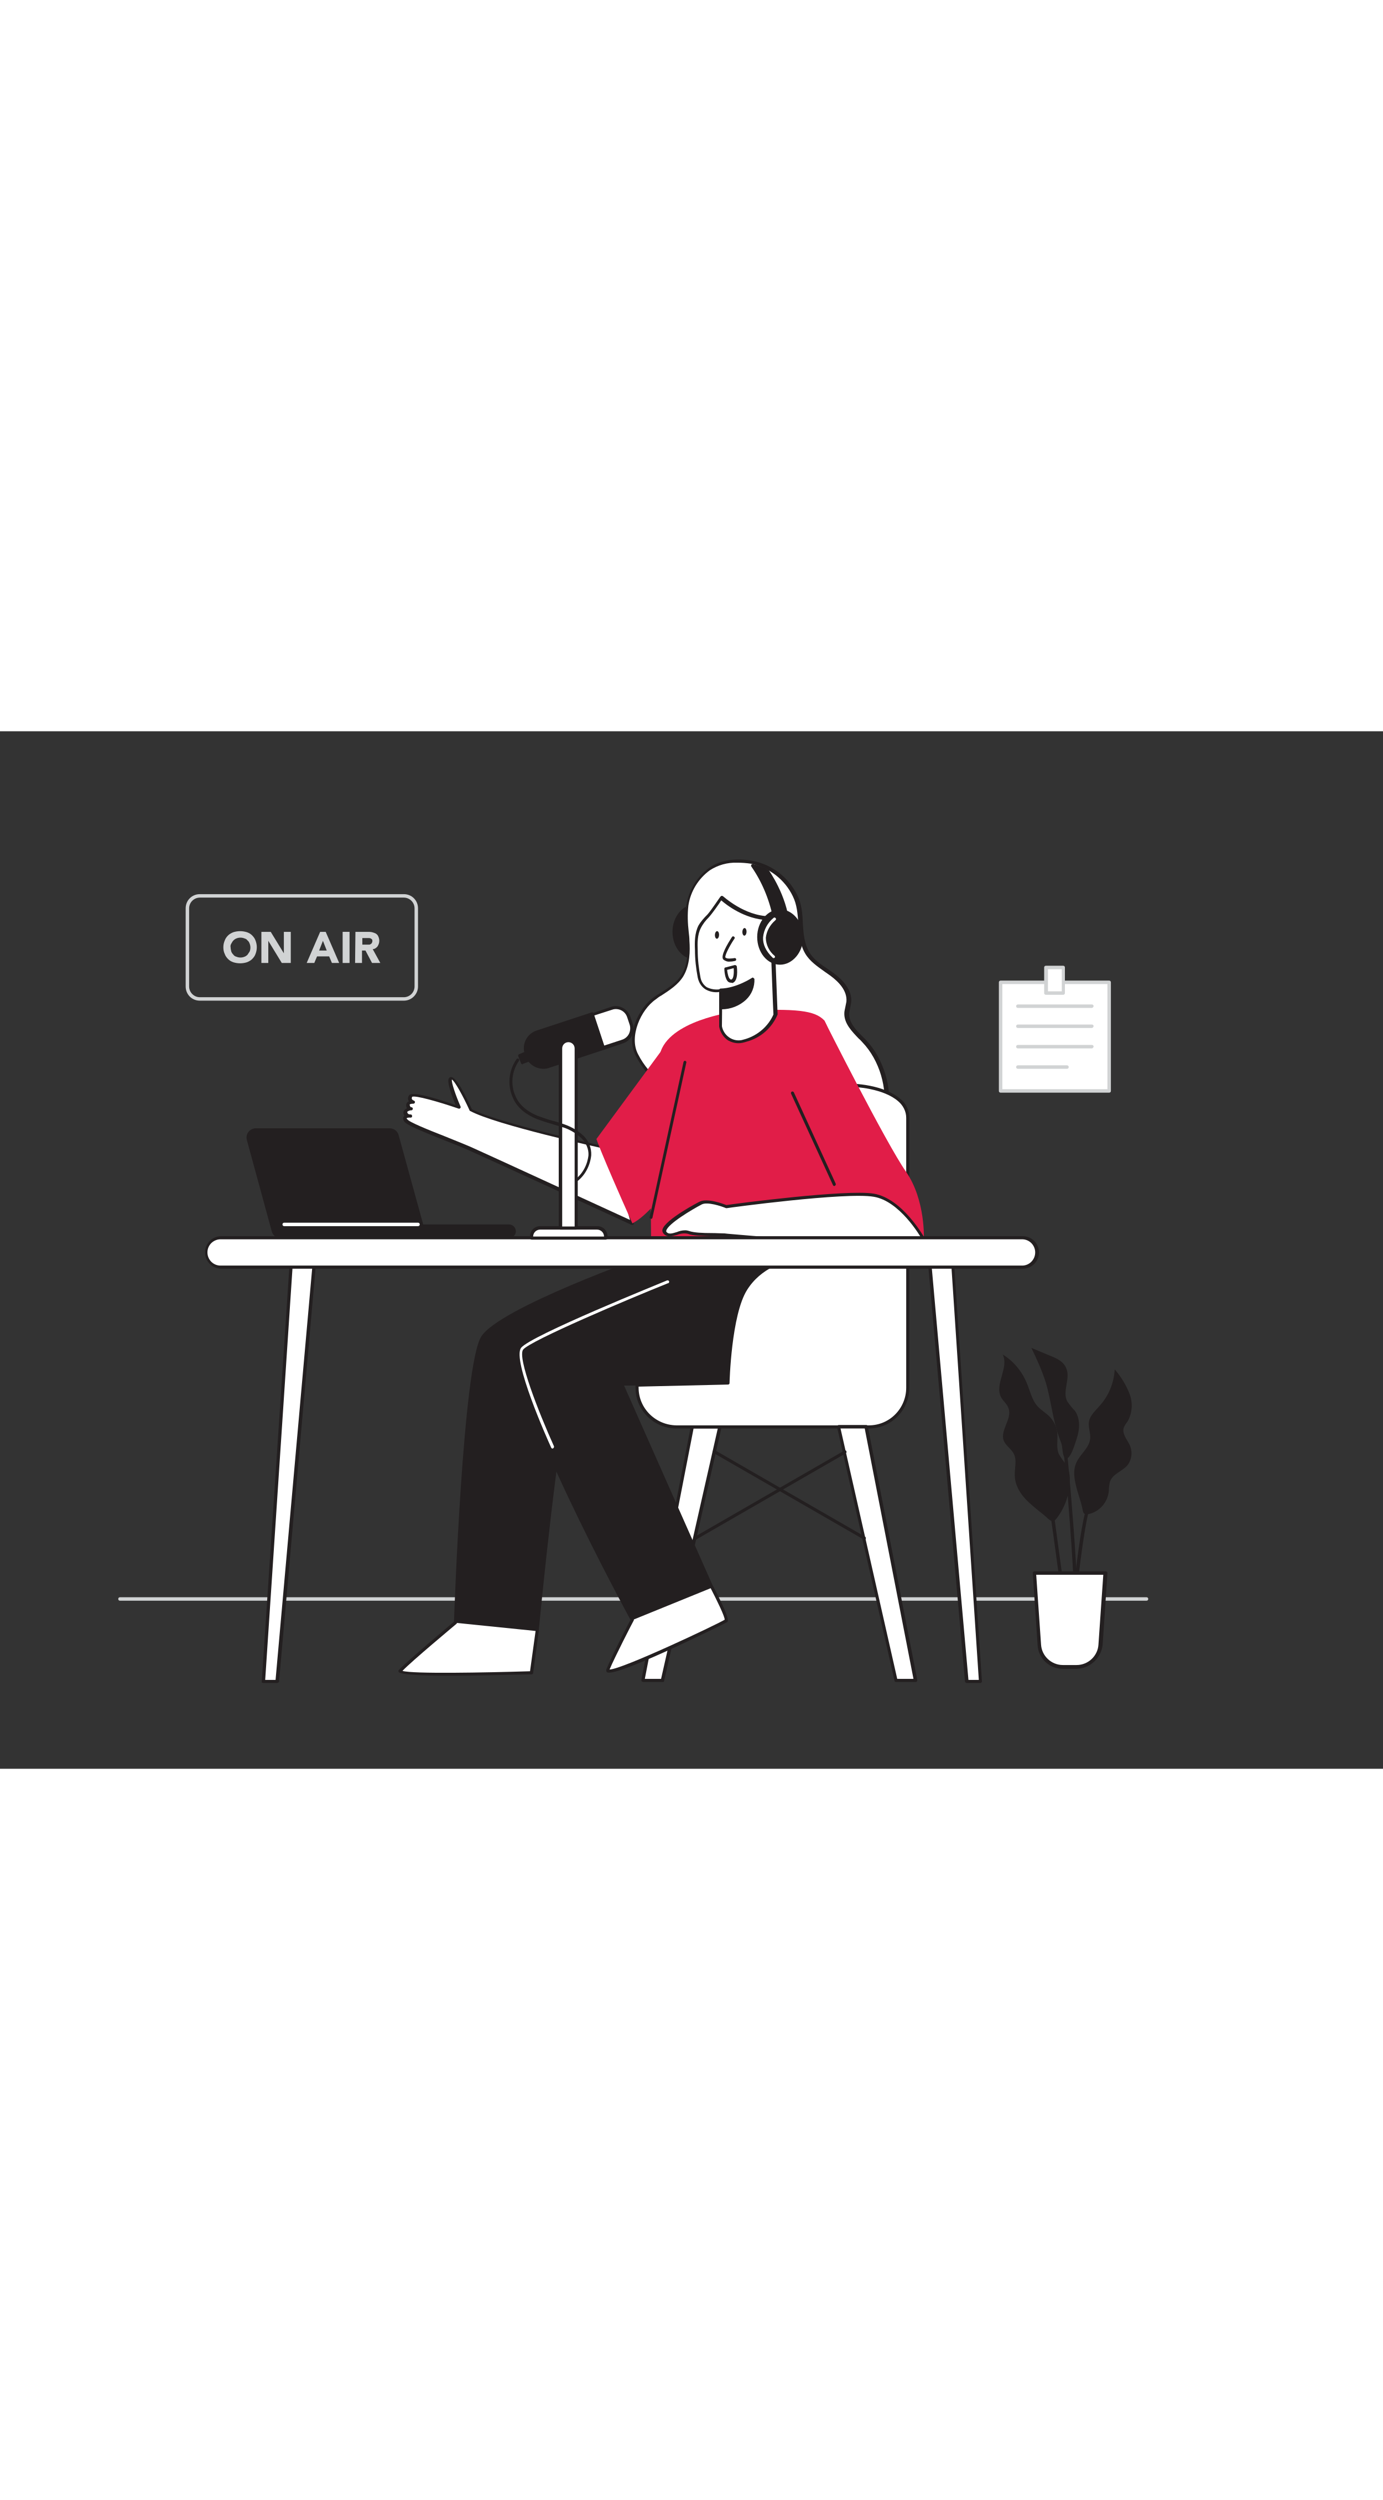 <svg version="1.1" id="Layer_1" xmlns="http://www.w3.org/2000/svg" xmlns:xlink="http://www.w3.org/1999/xlink" x="0px" y="0px" viewBox="0 0 400 300" style="width: 166px;" xml:space="preserve" data-imageid="podcaster-46" imageName="Podcaster" class="illustrations_image">
<rect x="0" y="0" width="400" height="300" fill="#333333" stroke="none"/>
<style type="text/css">
	.st0_podcaster-46{fill:#D1D3D4;}
	.st1_podcaster-46{fill:#FFFFFF;}
	.st2_podcaster-46{fill:#231F20;}
	.st3_podcaster-46{fill:#68E1FD;}
</style>
<path id="floor_podcaster-46" class="st0_podcaster-46" d="M331.6,251.4H34.7c-0.3,0-0.5-0.2-0.5-0.5s0.2-0.5,0.5-0.5h296.9c0.3,0,0.5,0.2,0.5,0.5&#10;&#9;S331.9,251.4,331.6,251.4z"/>
<g id="Character_and_chair_podcaster-46">
	<polygon class="st1_podcaster-46" points="185.9,274.5 191.6,274.5 208.2,201.2 200.2,201.2 &#9;"/>
	<path class="st2_podcaster-46" d="M191.6,274.9H186c-0.1,0-0.3-0.1-0.4-0.2c-0.1-0.1-0.1-0.2-0.1-0.4l14.3-73.3c0-0.2,0.2-0.4,0.4-0.4h8&#10;&#9;&#9;c0.1,0,0.3,0.1,0.4,0.2c0.1,0.1,0.1,0.3,0.1,0.4l-16.6,73.3C192.1,274.8,191.9,275,191.6,274.9z M186.5,274h4.7l16.4-72.4h-7&#10;&#9;&#9;L186.5,274z"/>
	<path class="st2_podcaster-46" d="M188.4,151.7c0,0-43.7,15.4-48.9,23.6s-7.8,82.3-7.8,82.3l23.6,2.5c0,0,6.4-67.5,9.7-70.5s59.9-34.3,59.9-34.3&#10;&#9;&#9;L188.4,151.7z"/>
	<path class="st2_podcaster-46" d="M155.4,260.6L155.4,260.6l-23.7-2.5c-0.2,0-0.4-0.2-0.4-0.5c0.1-3,2.6-74.3,7.9-82.6s47.3-23.2,49.1-23.8&#10;&#9;&#9;c0.1,0,0.1,0,0.2,0l36.5,3.6c0.2,0,0.3,0.2,0.4,0.4c0,0.2,0,0.4-0.2,0.5c-0.6,0.3-56.6,31.3-59.8,34.3c-2.3,2.1-7,43.2-9.6,70.2&#10;&#9;&#9;c0,0.1-0.1,0.2-0.1,0.3C155.5,260.6,155.5,260.6,155.4,260.6z M132.2,257.3l22.8,2.4c0.8-8.7,6.5-67.4,9.8-70.4&#10;&#9;&#9;c3.1-2.8,50.2-29,58.8-33.7l-35-3.4c-2.2,0.8-43.6,15.6-48.6,23.4S132.4,251.3,132.2,257.3z"/>
	<path class="st2_podcaster-46" d="M236.2,188.2c-1.1,0-56.3,0.6-56.3,0.6l26.1,58.8l-23.1,9.4c0,0-36-66.2-31.9-76.1s61.3-27.8,61.3-27.8&#10;&#9;&#9;l28.3,7.1C240.6,160.3,241.5,188.2,236.2,188.2z"/>
	<path class="st2_podcaster-46" d="M182.9,257.4c-0.2,0-0.3-0.1-0.4-0.2c-1.5-2.7-36-66.5-31.9-76.5s59.2-27.3,61.6-28c0.1,0,0.2,0,0.2,0&#10;&#9;&#9;l28.3,7.1c0.2,0.1,0.3,0.2,0.3,0.4c0,1,0.6,23.7-3.3,27.8c-0.4,0.4-0.9,0.7-1.5,0.7l-55.7,0.5l25.8,58.2c0,0.1,0,0.2,0,0.3&#10;&#9;&#9;c0,0.1-0.1,0.2-0.2,0.2l-23.1,9.3C183,257.4,183,257.4,182.9,257.4z M212.3,153.5c-2.9,0.9-57,18.1-60.9,27.5&#10;&#9;&#9;c-3.9,9.2,28.9,70.2,31.7,75.4l22.3-9L179.5,189c-0.1-0.2,0-0.5,0.2-0.6c0.1,0,0.1,0,0.2,0c0.6,0,55.2-0.6,56.3-0.6&#10;&#9;&#9;c0.3,0,0.7-0.2,0.9-0.4c3.5-3.6,3.1-23.9,3.1-26.8L212.3,153.5z"/>
	<path class="st1_podcaster-46" d="M177,120.8c0,0-33.2-7.1-40.9-11.4c0,0-4.2-9.3-5.7-9.2s2.2,8.4,2.2,8.4s-13.2-4.6-13.9-3.3s0.7,1.7,0.7,1.7&#10;&#9;&#9;s-1.7-0.1-1.5,1s0.9,0.9,0.9,0.9s-1.8,0.2-1.7,1.2s1.4,1,1.4,1s-2.2-0.2-1.3,1.2s12.2,5.4,18.8,8.3s46.7,21.4,46.7,21.4L177,120.8z&#10;&#9;&#9;"/>
	<path class="st2_podcaster-46" d="M182.8,142.7c-0.1,0-0.1,0-0.2,0c-0.4-0.2-40.2-18.5-46.7-21.4c-2.2-1-5-2.1-7.8-3.2&#10;&#9;&#9;c-6.5-2.6-10.6-4.3-11.2-5.3c-0.3-0.4-0.4-0.9-0.2-1.3c0.1-0.1,0.2-0.3,0.3-0.3c-0.2-0.2-0.3-0.5-0.3-0.7c-0.1-0.3,0-0.6,0.2-0.9&#10;&#9;&#9;c0.2-0.2,0.5-0.4,0.8-0.6c-0.1-0.2-0.2-0.4-0.2-0.6c-0.1-0.3,0-0.7,0.2-1c0.2-0.2,0.3-0.3,0.6-0.4c-0.1-0.1-0.1-0.2-0.2-0.3&#10;&#9;&#9;c-0.2-0.5-0.1-1,0.2-1.4c0.7-1.3,7.5,0.7,13.5,2.8c-1-2.3-2.6-6.6-2-7.7c0.1-0.2,0.3-0.4,0.6-0.4c1.6-0.2,4.4,5.7,6.1,9.3&#10;&#9;&#9;c7.8,4.1,40.3,11.2,40.6,11.2c0.2,0,0.3,0.2,0.3,0.3l5.9,21.4c0,0.2,0,0.4-0.1,0.5C183.1,142.7,182.9,142.7,182.8,142.7z&#10;&#9;&#9; M117.6,111.9c0,0.1,0.1,0.2,0.2,0.3c0.5,0.8,6.2,3.1,10.8,4.9c2.7,1.1,5.5,2.2,7.8,3.2c6,2.7,39.9,18.3,45.8,21l-5.5-20.2&#10;&#9;&#9;c-3.4-0.7-33.3-7.3-40.7-11.3c-0.1,0-0.2-0.1-0.2-0.2c-1.8-4-4.3-8.5-5.1-8.9c-0.2,0.8,1.1,4.6,2.5,7.8c0.1,0.2,0,0.4-0.1,0.5&#10;&#9;&#9;c-0.1,0.1-0.3,0.2-0.5,0.1c-5.8-2-12.6-3.9-13.4-3.4c-0.1,0.2-0.1,0.4-0.1,0.6c0.1,0.2,0.3,0.4,0.6,0.5c0.2,0.1,0.4,0.3,0.3,0.5&#10;&#9;&#9;c0,0.2-0.2,0.4-0.5,0.4c-0.3,0-0.7,0-1,0.2c0,0,0,0.1,0,0.2c0.1,0.4,0.3,0.6,0.3,0.6h0.1c0.3,0,0.5,0.2,0.5,0.4&#10;&#9;&#9;c0,0.2-0.1,0.4-0.3,0.5h-0.2c-0.4,0-0.8,0.2-1.1,0.4c0,0.1,0,0.1,0,0.2c0.1,0.4,0.4,0.6,0.8,0.6h0.2c0.2,0,0.4,0.2,0.4,0.5&#10;&#9;&#9;c0,0.3-0.3,0.5-0.6,0.4C118.2,111.7,117.9,111.7,117.6,111.9L117.6,111.9z"/>
	<ellipse class="st2_podcaster-46" cx="201.1" cy="58" rx="6.2" ry="7.6"/>
	<path class="st2_podcaster-46" d="M201.1,66c-3.7,0-6.6-3.6-6.6-8s3-8,6.6-8s6.7,3.6,6.7,8S204.8,66,201.1,66z M201.1,50.8&#10;&#9;&#9;c-3.2,0-5.8,3.2-5.8,7.2s2.6,7.2,5.8,7.2s5.8-3.2,5.8-7.2S204.3,50.8,201.1,50.8L201.1,50.8z"/>
	<path class="st1_podcaster-46" d="M249.8,89.6c-2.2-2.4-5.2-4.8-5-8c0.1-1.1,0.5-2.2,0.6-3.3c0.3-3.2-2.2-6-4.8-7.9s-5.6-3.5-7.2-6.3&#10;&#9;&#9;c-2.9-5-1-11.3-3.6-16.6c-2.4-5-7-8.5-12.5-9.6c-4.1-0.8-8.9-0.6-12.3,1.9c-3.4,2.5-5.7,6.3-6.4,10.5c-0.5,3.4,0.1,6.8,0.4,10.3&#10;&#9;&#9;c0.3,3.4,0.1,7.1-1.7,10s-5,4.5-7.8,6.4c-4.7,3.2-8,11.2-5.4,16.4c3.4,6.8,10,11.3,16.2,15.2c9.9,6.1,20.9,11.5,32.5,13.4&#10;&#9;&#9;c4.9,0.8,10.2,0.9,14.8-1.1C260.1,115.5,257.7,97.9,249.8,89.6z"/>
	<path class="st2_podcaster-46" d="M239,123c-2.1,0-4.2-0.2-6.2-0.5c-9.9-1.6-20.3-5.9-32.6-13.4c-6.1-3.7-12.9-8.3-16.4-15.4&#10;&#9;&#9;c-2.8-5.6,0.7-13.7,5.6-17c0.5-0.4,1.1-0.7,1.7-1.1c2.2-1.4,4.6-2.9,6-5.2c1.9-3,1.9-7,1.7-9.7c-0.1-0.8-0.1-1.7-0.2-2.5&#10;&#9;&#9;c-0.4-2.6-0.4-5.3-0.1-7.9c0.7-4.3,3-8.2,6.6-10.8c3-2.2,7.7-3,12.7-2c5.6,1.1,10.3,4.8,12.8,9.9c1.3,2.6,1.5,5.4,1.6,8.2&#10;&#9;&#9;c0.2,3,0.4,5.8,1.9,8.3c1.2,2.1,3.3,3.5,5.4,4.9c0.6,0.4,1.1,0.8,1.7,1.2c2.4,1.8,5.3,4.7,5,8.3c-0.1,0.5-0.2,1.1-0.3,1.6&#10;&#9;&#9;c-0.1,0.6-0.2,1.1-0.3,1.7c-0.1,2.6,1.9,4.7,3.9,6.7c0.3,0.3,0.7,0.7,1,1l0,0c5.1,5.4,7.7,14.1,6.3,21.1c-0.8,4.9-4.1,9-8.6,10.9&#10;&#9;&#9;C245.1,122.5,242,123.1,239,123z M213.2,38c-2.8-0.1-5.6,0.7-7.9,2.2c-3.3,2.4-5.6,6.1-6.2,10.2c-0.3,2.6-0.2,5.1,0.1,7.7&#10;&#9;&#9;c0.1,0.8,0.2,1.7,0.2,2.5c0.2,2.8,0.2,7-1.8,10.3c-1.5,2.4-4,4-6.3,5.5c-0.6,0.3-1.1,0.7-1.6,1.1c-4.4,3-7.8,10.8-5.2,15.8&#10;&#9;&#9;c3.4,6.8,10.1,11.3,16.1,15c12.2,7.5,22.5,11.7,32.3,13.3c6,1,10.7,0.6,14.5-1.1c4.3-1.8,7.3-5.7,8.1-10.3&#10;&#9;&#9;c1.3-6.8-1.1-15.1-6.1-20.3c-0.3-0.3-0.6-0.7-1-1c-2-2.1-4.3-4.4-4.2-7.4c0-0.6,0.2-1.2,0.3-1.8c0.1-0.5,0.2-1,0.3-1.5&#10;&#9;&#9;c0.3-3.2-2.3-5.8-4.6-7.5c-0.6-0.4-1.1-0.8-1.7-1.2c-2.1-1.5-4.3-3-5.6-5.2c-1.6-2.7-1.8-5.8-2-8.8c-0.2-2.7-0.4-5.4-1.6-7.8&#10;&#9;&#9;c-2.3-4.8-6.8-8.3-12.1-9.4C215.9,38.1,214.6,38,213.2,38z"/>
	<path class="st3_podcaster-46 targetColor" d="M192.3,91l-19.8,26.9c0,0,1.1,3.6,10.4,24.4c8.2-4.1,21.1-26.3,21.1-26.3L192.3,91z" style="fill: rgb(225, 29, 72);"/>
	<path class="st3_podcaster-46 targetColor" d="M213.7,80.9c0,0-17.9,2-22.2,10.7s-3.1,60.1-3.1,60.1l57.7,1.3c0,0-0.3-56-7.7-69.4&#10;&#9;&#9;C235.7,80.8,230.7,80,213.7,80.9z" style="fill: rgb(225, 29, 72);"/>
	<path class="st1_podcaster-46" d="M208.4,74.8l-0.1,10.5c0,0,1.1,5.8,7.4,4.1c3.8-1.1,6.9-3.9,8.5-7.5l-0.7-18.1c-0.8-3.2-1.2-6.5-1.1-9.7&#10;&#9;&#9;c-7.7-0.1-13.8-6-13.8-6s-2.7,4-3.8,5.3c-0.9,0.9-1.7,2-2.4,3.2c-1.1,2-1,4.5-1,6.8c0,2.6,0.3,5.3,0.8,7.9&#10;&#9;&#9;C203.3,76,208.4,74.8,208.4,74.8z"/>
	<path class="st2_podcaster-46" d="M213.6,90.2c-1.1,0-2.1-0.3-3-0.8c-1.4-0.9-2.3-2.4-2.6-4v-10c-1.4,0.2-2.8-0.1-4-0.8c-1.2-0.8-1.9-2-2.2-3.4&#10;&#9;&#9;c-0.5-2.6-0.8-5.3-0.8-8c-0.1-2.2-0.1-4.8,1-7c0.7-1.2,1.6-2.2,2.6-3.2c1.1-1.2,3.7-5.2,3.8-5.2c0.1-0.1,0.2-0.2,0.3-0.2&#10;&#9;&#9;c0.1,0,0.3,0,0.4,0.1c0.1,0,6.1,5.7,13.5,5.8c0.1,0,0.2,0.1,0.3,0.1c0.1,0.1,0.2,0.2,0.2,0.3c-0.1,3,0.1,5.9,0.9,8.8&#10;&#9;&#9;c0.1,0.3,0.1,0.6,0.2,0.9l0,0c0,0,0,0.3,0.7,18.1c0,0.1,0,0.1,0,0.2c-1.6,3.8-4.8,6.7-8.8,7.8C215.2,90,214.4,90.2,213.6,90.2z&#10;&#9;&#9; M208.8,85.3c0.5,2.7,3.1,4.5,5.7,4c0.4-0.1,0.7-0.2,1.1-0.3c3.6-1.1,6.6-3.7,8.1-7.1c-0.1-1.4-0.7-17.9-0.7-18&#10;&#9;&#9;c0-0.2-0.1-0.5-0.2-0.7c-0.7-2.8-1-5.7-0.9-8.6c-6.6-0.3-11.8-4.4-13.3-5.7c-0.7,1.1-2.6,3.8-3.6,4.9c-0.9,0.9-1.7,1.9-2.3,3.1&#10;&#9;&#9;c-1,1.9-1,4.4-0.9,6.5c0,2.6,0.3,5.2,0.8,7.8c0.2,1.1,0.8,2.1,1.8,2.8c1.2,0.6,2.6,0.8,3.9,0.6c0.1,0,0.3,0,0.4,0.1&#10;&#9;&#9;c0.1,0.1,0.2,0.2,0.2,0.4L208.8,85.3L208.8,85.3z"/>
	<path class="st2_podcaster-46" d="M208.5,80c0,0,4.2,0.2,7-2.6c1.6-1.5,2.4-3.5,2.3-5.7c0,0-4.6,3.1-9.4,3.2L208.5,80z"/>
	<path class="st2_podcaster-46" d="M208.7,80.4h-0.2c-0.2,0-0.4-0.2-0.4-0.4l-0.1-5.2c0-0.2,0.2-0.4,0.4-0.4c4.6-0.1,9.1-3.1,9.1-3.1&#10;&#9;&#9;c0.1-0.1,0.3-0.1,0.4,0c0.1,0.1,0.2,0.2,0.3,0.3c0.1,2.3-0.8,4.5-2.4,6C213.9,79.4,211.3,80.4,208.7,80.4z M208.9,75.2l0.1,4.3&#10;&#9;&#9;c2.3,0,4.5-0.9,6.2-2.5c1.3-1.2,2-2.8,2.2-4.6C214.8,74,211.9,74.9,208.9,75.2z"/>
	<path class="st1_podcaster-46" d="M212.1,59.8c0,0-3.4,5-2.6,5.9s3,0.3,3,0.3"/>
	<path class="st2_podcaster-46" d="M211.1,66.6c-0.7,0.1-1.4-0.2-1.9-0.6c-0.9-1,1.2-4.5,2.5-6.5c0.1-0.2,0.4-0.3,0.6-0.1&#10;&#9;&#9;c0.2,0.1,0.3,0.4,0.1,0.6c-1.6,2.4-2.8,4.9-2.6,5.4c0.4,0.5,1.8,0.3,2.6,0.2c0.2-0.1,0.5,0.1,0.5,0.3c0.1,0.2-0.1,0.5-0.3,0.5l0,0&#10;&#9;&#9;C212.2,66.5,211.7,66.6,211.1,66.6z"/>
	
		<ellipse transform="matrix(3.925982e-02 -0.999 0.999 3.925982e-02 140.389 263.777)" class="st2_podcaster-46" cx="207.4" cy="58.9" rx="1.1" ry="0.6"/>
	
		<ellipse transform="matrix(3.925982e-02 -0.999 0.999 3.925982e-02 149.021 270.81)" class="st2_podcaster-46" cx="215.3" cy="57.9" rx="1.1" ry="0.6"/>
	<ellipse class="st2_podcaster-46" cx="225.6" cy="59.5" rx="6.2" ry="7.6"/>
	<path class="st2_podcaster-46" d="M225.6,67.5c-3.7,0-6.6-3.6-6.6-8s3-8,6.6-8s6.7,3.6,6.7,8S229.2,67.5,225.6,67.5z M225.6,52.3&#10;&#9;&#9;c-3.2,0-5.8,3.2-5.8,7.2s2.6,7.1,5.8,7.1s5.8-3.2,5.8-7.1S228.8,52.3,225.6,52.3z"/>
	<path class="st2_podcaster-46" d="M223.8,53.5c-1.1-5.3-3.3-10.3-6.3-14.7c1.5,0.3,3,0.8,4.3,1.5c0,0,5.1,7.1,6,15.3L223.8,53.5z"/>
	<path class="st2_podcaster-46" d="M227.8,56.1c-0.1,0-0.1,0-0.2-0.1l-3.9-2.1c-0.1-0.1-0.2-0.2-0.2-0.3c-1.1-5.2-3.2-10.2-6.2-14.5&#10;&#9;&#9;c-0.1-0.1-0.1-0.3,0-0.5c0.1-0.2,0.3-0.2,0.4-0.2c1.5,0.3,3,0.8,4.4,1.6c0.1,0,0.1,0.1,0.2,0.1c0.2,0.3,5.2,7.3,6,15.5&#10;&#9;&#9;c0,0.2,0,0.3-0.2,0.4C227.9,56,227.9,56.1,227.8,56.1z M224.2,53.2l3,1.6c-0.9-5.1-2.8-9.9-5.7-14.2c-1-0.5-2-0.9-3-1.2&#10;&#9;&#9;C221.2,43.7,223.1,48.3,224.2,53.2z"/>
	<path class="st1_podcaster-46" d="M223.8,65.6c-0.1,0-0.2,0-0.3-0.1c-2-1.9-2.9-3.9-2.8-5.9c0.2-2.2,1.3-4.2,3-5.6c0.2-0.2,0.4-0.2,0.6,0&#10;&#9;&#9;c0.2,0.2,0.2,0.4,0,0.6c0,0,0,0-0.1,0.1c-1.5,1.3-2.5,3.1-2.7,5c0,2,1,4,2.5,5.2c0.2,0.2,0.2,0.5,0,0.6&#10;&#9;&#9;C224,65.5,223.9,65.6,223.8,65.6z"/>
	<path class="st1_podcaster-46" d="M209.9,68.6l2.7-0.7c0,0,0.6,3.9-1,4.3S209.9,68.6,209.9,68.6z"/>
	<path class="st2_podcaster-46" d="M211.4,72.7c-0.3,0-0.5-0.1-0.7-0.2c-1.1-0.8-1.2-3.5-1.2-3.8c0-0.2,0.1-0.4,0.3-0.4l2.7-0.7&#10;&#9;&#9;c0.1,0,0.2,0,0.4,0.1c0.1,0.1,0.2,0.2,0.2,0.3c0.1,0.7,0.5,4.3-1.3,4.8C211.6,72.7,211.5,72.7,211.4,72.7z M210.3,69&#10;&#9;&#9;c0.1,1,0.4,2.4,0.9,2.7c0.1,0.1,0.2,0.1,0.3,0.1c0.7-0.2,0.8-1.9,0.7-3.3L210.3,69z"/>
	<path class="st2_podcaster-46" d="M188.3,141L188.3,141c-0.3-0.1-0.5-0.3-0.4-0.5l9.8-44.9c0.1-0.2,0.3-0.4,0.5-0.3c0.2,0.1,0.4,0.3,0.3,0.5&#10;&#9;&#9;c0,0,0,0,0,0l-9.8,44.9C188.6,140.9,188.5,141,188.3,141z"/>
	<path class="st1_podcaster-46" d="M184.3,189.1v0.8c0,6.2,5.1,11.3,11.3,11.3h55.7c6.2,0,11.3-5.1,11.3-11.3v-78c0-8.2-14.5-9.9-18.6-9.3v48.9&#10;&#9;&#9;c0,0-20.1-2.9-28.1,9.9c-4.7,7.4-5.2,27.2-5.2,27.2L184.3,189.1z"/>
	<path class="st2_podcaster-46" d="M251.3,201.6h-55.7c-6.5,0-11.8-5.3-11.8-11.8v-0.8c0-0.2,0.2-0.5,0.4-0.5c0,0,0,0,0,0l26-0.5&#10;&#9;&#9;c0.1-3,0.9-20.1,5.3-27c7.4-11.8,24.8-10.5,28-10.2v-48.4c0-0.2,0.2-0.4,0.4-0.4c3-0.4,11.9,0.3,16.5,4.3c1.7,1.3,2.6,3.4,2.6,5.5&#10;&#9;&#9;v78C263,196.3,257.8,201.6,251.3,201.6z M184.7,189.5v0.3c0,6,4.9,10.8,10.9,10.9h55.7c6,0,10.8-4.9,10.8-10.9v-78&#10;&#9;&#9;c0-1.9-0.9-3.6-2.3-4.8c-4.1-3.6-12.2-4.4-15.4-4.1v48.5c0,0.1-0.1,0.3-0.2,0.3c-0.1,0.1-0.2,0.1-0.4,0.1c-0.2,0-19.9-2.7-27.7,9.7&#10;&#9;&#9;c-4.6,7.2-5.1,26.8-5.1,27c0,0.2-0.2,0.4-0.4,0.4L184.7,189.5z"/>
	<path class="st3_podcaster-46 targetColor" d="M238.4,83.6c0,0,17.8,35.4,23.6,43.7s5.2,19.8,5.2,19.8l-17.6-1.3c0,0-16.1-26.2-20.7-32.7L238.4,83.6z" style="fill: rgb(225, 29, 72);"/>
	<path class="st1_podcaster-46" d="M267.3,147c0,0-6.3-11.5-14.6-12.9s-42.6,3.3-42.6,3.3s-5.2-2.2-7.4-1.1s-11.8,6.6-10.4,8.5s4.7-0.8,6.9,0&#10;&#9;&#9;s7.1,0.6,10.4,0.8S267.6,150.9,267.3,147z"/>
	<path class="st2_podcaster-46" d="M256.7,149c-11.5,0-30-1.4-46.3-2.8l-0.9-0.1c-1.1-0.1-2.4-0.1-3.7-0.1c-2.6-0.1-5.4-0.1-6.9-0.7&#10;&#9;&#9;c-1-0.2-2-0.1-3,0.3c-1.5,0.4-3.1,0.9-4.1-0.5c-0.2-0.3-0.3-0.7-0.2-1c0.7-2.9,10.7-8.1,10.8-8.1c2.2-1.1,6.9,0.7,7.7,1&#10;&#9;&#9;c2.6-0.4,34.6-4.6,42.6-3.3c8.4,1.4,14.6,12.7,14.9,13.1c0,0.1,0.1,0.1,0.1,0.2c0,0.3-0.1,0.5-0.3,0.7&#10;&#9;&#9;C266.6,148.6,262.6,149,256.7,149z M198.2,144.3c0.4,0,0.8,0.1,1.1,0.2c1.4,0.5,4,0.6,6.6,0.6c1.4,0,2.6,0.1,3.7,0.1l0.9,0.1&#10;&#9;&#9;c39.9,3.5,55.2,3.1,56.3,1.8c-0.8-1.4-6.7-11.3-14.1-12.5c-8.1-1.4-42.1,3.2-42.5,3.3c-0.1,0-0.2,0-0.2,0c-1.4-0.6-5.4-1.9-7-1.1&#10;&#9;&#9;c-2.7,1.4-9.8,5.6-10.3,7.6c0,0.1,0,0.2,0,0.3c0.6,0.8,1.5,0.6,3.1,0.1C196.5,144.5,197.3,144.3,198.2,144.3L198.2,144.3z"/>
	<path class="st2_podcaster-46" d="M241.3,131.5c-0.2,0-0.3-0.1-0.4-0.3l-12.1-26.4c-0.1-0.2,0-0.5,0.2-0.6c0.2-0.1,0.5,0,0.6,0.2c0,0,0,0,0,0&#10;&#9;&#9;l12.1,26.4c0.1,0.2,0,0.5-0.2,0.6C241.4,131.5,241.3,131.5,241.3,131.5z"/>
	<path class="st1_podcaster-46" d="M159.8,207.4c-0.2,0-0.3-0.1-0.4-0.3c-1.2-2.6-11.3-25.3-8.7-28.8s40.6-18.8,42.2-19.5c0.2-0.1,0.5,0,0.6,0.2&#10;&#9;&#9;c0.1,0.2,0,0.5-0.2,0.6c0,0-0.1,0-0.1,0c-11,4.4-39.9,16.6-41.9,19.2c-1.7,2.3,4.4,17.9,8.9,27.9c0.1,0.2,0,0.5-0.2,0.6&#10;&#9;&#9;C160,207.4,159.9,207.4,159.8,207.4z"/>
	<path class="st1_podcaster-46" d="M206,247.6c0,0,4.9,9.2,4.1,9.7s-35.5,17.4-34.3,14.1s7.1-14.4,7.1-14.4"/>
	<path class="st2_podcaster-46" d="M176.2,272.2c-0.2,0-0.4,0-0.6-0.1c-0.3-0.2-0.3-0.6-0.2-0.9c1.3-3.3,6.8-14.1,7.1-14.5&#10;&#9;&#9;c0.1-0.2,0.4-0.3,0.6-0.2c0.2,0.1,0.3,0.4,0.2,0.6c-0.1,0.1-5.6,10.8-7,14.2l0,0c3.5,0,30.8-12.9,33.3-14.4c0-1-2.1-5.3-4.1-9.2&#10;&#9;&#9;c-0.1-0.2,0-0.5,0.2-0.6c0.2-0.1,0.5,0,0.6,0.2c5,9.5,4.3,10.1,4,10.3S181.1,272.2,176.2,272.2z"/>
	<path class="st1_podcaster-46" d="M155.4,260.2l-1.6,12c0,0-39.4,1.3-37.9-0.5s15.9-13.9,15.9-13.9"/>
	<path class="st2_podcaster-46" d="M130.3,273.1c-8.1,0-14.6-0.3-15-1.1c-0.1-0.2-0.1-0.5,0.1-0.6c1.5-1.8,15.4-13.5,16-14&#10;&#9;&#9;c0.2-0.2,0.5-0.1,0.6,0.1c0.2,0.2,0.2,0.5,0,0.6c0,0,0,0,0,0c-0.1,0.1-13.2,11-15.6,13.6c3,0.9,23.7,0.5,36.9,0.1l1.6-11.6&#10;&#9;&#9;c0-0.3,0.3-0.4,0.5-0.4s0.4,0.3,0.4,0.5c0,0,0,0,0,0l-1.6,12c0,0.2-0.2,0.4-0.4,0.4C147,272.8,137.9,273.1,130.3,273.1z"/>
	<polygon class="st1_podcaster-46" points="264.8,274.5 259.1,274.5 242.6,201.2 250.5,201.2 &#9;"/>
	<path class="st2_podcaster-46" d="M264.8,274.9h-5.7c-0.2,0-0.4-0.2-0.4-0.4l-16.6-73.3c0-0.1,0-0.3,0.1-0.4c0.1-0.1,0.2-0.2,0.4-0.2h8&#10;&#9;&#9;c0.2,0,0.4,0.2,0.4,0.4l14.3,73.3c0,0.1,0,0.3-0.1,0.4C265.1,274.9,265,274.9,264.8,274.9z M259.5,274h4.7l-14.1-72.4h-7L259.5,274&#10;&#9;&#9;z"/>
	<path class="st2_podcaster-46" d="M250,233.8c-0.1,0-0.2,0-0.2-0.1l-43.4-25c-0.2-0.1-0.3-0.4-0.2-0.6c0.1-0.2,0.4-0.3,0.6-0.2l43.4,25&#10;&#9;&#9;c0.2,0.1,0.3,0.4,0.2,0.6C250.3,233.7,250.2,233.8,250,233.8L250,233.8z"/>
	<path class="st2_podcaster-46" d="M201.1,233.8c-0.2,0-0.5-0.2-0.5-0.4c0-0.2,0.1-0.3,0.2-0.4l43.4-25c0.2-0.1,0.5-0.1,0.6,0.2&#10;&#9;&#9;c0.1,0.2,0,0.5-0.2,0.6l-43.4,25C201.2,233.7,201.1,233.8,201.1,233.8z"/>
</g>
<g id="desk_podcaster-46">
	<polygon class="st1_podcaster-46" points="80.1,274.7 76.2,274.7 84.2,154.7 90.8,154.7 &#9;"/>
	<path class="st2_podcaster-46" d="M80.1,275.2h-4c-0.1,0-0.2-0.1-0.3-0.1c-0.1-0.1-0.1-0.2-0.1-0.3l8-120c0-0.2,0.2-0.4,0.5-0.4h6.6&#10;&#9;&#9;c0.3,0,0.5,0.2,0.5,0.5c0,0,0,0,0,0l-10.6,120C80.5,275,80.4,275.2,80.1,275.2z M76.7,274.3h3l10.6-119.1h-5.7L76.7,274.3z"/>
	<polygon class="st1_podcaster-46" points="279.6,274.7 283.6,274.7 275.6,154.7 269,154.7 &#9;"/>
	<path class="st2_podcaster-46" d="M283.6,275.2h-4c-0.2,0-0.4-0.2-0.5-0.4l-10.6-120c0-0.1,0-0.3,0.1-0.4c0.1-0.1,0.2-0.2,0.3-0.1h6.6&#10;&#9;&#9;c0.2,0,0.4,0.2,0.5,0.4l8,120c0,0.1,0,0.2-0.1,0.3C283.8,275.1,283.7,275.2,283.6,275.2z M280.1,274.3h3l-7.9-119.1h-5.7&#10;&#9;&#9;L280.1,274.3z"/>
	<path class="st1_podcaster-46" d="M64,146.5h231.8c2.3,0,4.2,1.9,4.2,4.2l0,0c0,2.3-1.9,4.2-4.2,4.2H64c-2.3,0-4.2-1.9-4.2-4.2l0,0&#10;&#9;&#9;C59.8,148.4,61.6,146.5,64,146.5z"/>
	<path class="st2_podcaster-46" d="M295.8,155.4H64c-2.6,0-4.7-2.1-4.7-4.7s2.1-4.7,4.7-4.7h231.8c2.6,0,4.7,2.1,4.7,4.7&#10;&#9;&#9;C300.5,153.3,298.4,155.4,295.8,155.4L295.8,155.4z M64,146.9c-2.1-0.1-3.9,1.5-4,3.6c-0.1,2.1,1.5,3.9,3.6,4c0.1,0,0.3,0,0.4,0&#10;&#9;&#9;h231.8c2.1-0.1,3.7-1.9,3.6-4c-0.1-1.9-1.6-3.5-3.6-3.6H64z"/>
</g>
<g id="mic_podcaster-46">
	<path class="st1_podcaster-46" d="M171.3,81.9l5.6-1.9c2-0.7,4.3,0.4,5,2.5l0.7,2.1c0.7,2.1-0.4,4.3-2.5,5l-5.6,1.9l0,0L171.3,81.9L171.3,81.9z"/>
	<path class="st2_podcaster-46" d="M174.4,91.9c-0.2,0-0.4-0.1-0.4-0.3l-3.2-9.5c0-0.1,0-0.2,0-0.3c0-0.1,0.1-0.2,0.3-0.2l5.6-1.9&#10;&#9;&#9;c2.3-0.8,4.8,0.5,5.6,2.8l0.7,2.1c0.8,2.3-0.4,4.8-2.7,5.6c0,0,0,0,0,0l0,0l-5.6,1.9L174.4,91.9z M171.8,82.2l2.9,8.7l5.2-1.7&#10;&#9;&#9;c0.9-0.3,1.6-0.9,2-1.7c0.4-0.8,0.5-1.8,0.2-2.7l-0.7-2.1c-0.3-0.9-0.9-1.6-1.7-2c-0.8-0.4-1.8-0.5-2.6-0.2L171.8,82.2z M180,89.5&#10;&#9;&#9;L180,89.5z"/>
	<path class="st2_podcaster-46" d="M155.4,86.9l15.8-5.3l0,0l3.3,10l0,0l-15.8,5.3c-2.6,0.9-5.5-0.5-6.3-3.2l-0.2-0.5&#10;&#9;&#9;C151.4,90.7,152.8,87.8,155.4,86.9L155.4,86.9z"/>
	<path class="st2_podcaster-46" d="M157.2,97.6c-2.4,0-4.5-1.5-5.2-3.7l-0.2-0.5c-1-2.9,0.6-6,3.5-6.9c0,0,0,0,0,0l0,0l15.8-5.2&#10;&#9;&#9;c0.2-0.1,0.5,0,0.6,0.3c0,0,0,0,0,0l3.3,10c0,0.1,0,0.2,0,0.3c-0.1,0.1-0.2,0.2-0.3,0.2l-15.8,5.2&#10;&#9;&#9;C158.4,97.5,157.8,97.6,157.2,97.6z M155.6,87.3c-2.4,0.8-3.7,3.4-2.9,5.8l0.2,0.5c0.8,2.4,3.4,3.7,5.8,2.9l15.4-5.1l-3.1-9.2&#10;&#9;&#9;L155.6,87.3z"/>
	<polygon class="st2_podcaster-46" points="152.2,93.1 150.3,93.8 151.1,95.8 153.2,95 &#9;"/>
	<path class="st2_podcaster-46" d="M151.1,96.3c-0.2,0-0.3-0.1-0.4-0.3l-0.8-2c-0.1-0.2,0-0.5,0.2-0.6c0,0,0,0,0,0l1.9-0.8c0.2-0.1,0.5,0,0.6,0.2&#10;&#9;&#9;l1,2c0.1,0.1,0.1,0.2,0,0.4c0,0.1-0.1,0.2-0.3,0.2l-2.1,0.8C151.2,96.3,151.1,96.3,151.1,96.3z M150.9,94.1l0.5,1.2l1.3-0.5&#10;&#9;&#9;l-0.6-1.2L150.9,94.1z"/>
	<path class="st1_podcaster-46" d="M156.2,143.6h16.6c1.3,0,2.4,1.1,2.4,2.4v0.5l0,0h-21.4l0,0V146C153.7,144.7,154.8,143.6,156.2,143.6&#10;&#9;&#9;C156.2,143.6,156.2,143.6,156.2,143.6z"/>
	<path class="st2_podcaster-46" d="M175.2,147h-21.4c-0.3,0-0.5-0.2-0.5-0.5v0V146c0-1.6,1.3-2.9,2.9-2.9h16.6c1.6,0,2.9,1.3,2.9,2.9v0.5&#10;&#9;&#9;C175.6,146.8,175.5,147,175.2,147C175.2,147,175.2,147,175.2,147z M154.2,146.1h20.5c0-1.1-0.9-2-2-2h-16.5&#10;&#9;&#9;C155.1,144.1,154.2,145,154.2,146.1z"/>
	<path class="st1_podcaster-46" d="M164.4,89.4L164.4,89.4c1.3,0,2.3,1,2.3,2.3l0,0v51.9l0,0h-4.5l0,0V91.7C162.1,90.4,163.1,89.4,164.4,89.4&#10;&#9;&#9;L164.4,89.4L164.4,89.4z"/>
	<path class="st2_podcaster-46" d="M166.6,144.1h-4.5c-0.3,0-0.5-0.2-0.5-0.5V91.7c0.1-1.5,1.4-2.7,2.9-2.6c1.4,0.1,2.5,1.2,2.6,2.6v51.9&#10;&#9;&#9;C167.1,143.9,166.9,144.1,166.6,144.1z M162.6,143.2h3.6V91.7c0-1-0.8-1.8-1.8-1.8c-1,0-1.8,0.8-1.8,1.8c0,0,0,0,0,0V143.2z"/>
	<path class="st2_podcaster-46" d="M166.8,130.2c-0.1,0-0.2-0.1-0.3-0.1c-0.2-0.2-0.2-0.4,0-0.6c0,0,0,0,0,0c2.1-1.7,3.4-4.2,3.7-6.9&#10;&#9;&#9;c0.1-1.8-0.7-3.6-2-4.9c-1.7-1.6-3.8-2.8-6.1-3.4c-0.9-0.3-1.8-0.5-2.6-0.8c-1.5-0.4-2.9-0.9-4.3-1.4c-2.4-1-5.5-2.8-6.9-6.2&#10;&#9;&#9;c-1.6-3.6-1.2-7.8,1.1-11.1c0.1-0.2,0.4-0.2,0.6-0.1c0.2,0.1,0.2,0.4,0.1,0.6c-2.1,3-2.5,6.9-1,10.2c1.3,3.1,4.2,4.8,6.4,5.7&#10;&#9;&#9;c1.4,0.5,2.8,1,4.2,1.4c0.9,0.2,1.8,0.5,2.7,0.8c2.4,0.7,4.6,1.9,6.4,3.6c1.5,1.5,2.3,3.5,2.2,5.6c-0.3,2.9-1.7,5.7-4,7.5&#10;&#9;&#9;C166.9,130.1,166.9,130.1,166.8,130.2z"/>
</g>
<g id="laptop_podcaster-46">
	<path class="st2_podcaster-46" d="M73.9,115.2h38.7c1,0,1.9,0.7,2.2,1.7l7.2,26.1h25.1c0.9-0.1,1.7,0.6,1.7,1.5c0.1,0.9-0.6,1.7-1.5,1.7&#10;&#9;&#9;c-0.1,0-0.2,0-0.3,0H81.2c-1,0-1.9-0.7-2.2-1.7L71.7,118c-0.3-1.2,0.4-2.5,1.6-2.8C73.6,115.2,73.7,115.2,73.9,115.2z"/>
	<path class="st2_podcaster-46" d="M147.1,146.6H81.2c-1.2,0-2.3-0.8-2.6-2l-7.2-26.4c-0.4-1.4,0.4-2.9,1.9-3.3c0.2-0.1,0.5-0.1,0.7-0.1h38.7&#10;&#9;&#9;c1.2,0,2.3,0.8,2.6,2l7.1,25.8h24.8c1.1,0,2,0.9,2,2S148.2,146.6,147.1,146.6L147.1,146.6z M73.9,115.6c-1,0-1.8,0.8-1.8,1.8&#10;&#9;&#9;c0,0.2,0,0.3,0.1,0.5l7.2,26.4c0.2,0.8,0.9,1.3,1.8,1.4h65.9c0.6-0.1,1.1-0.6,1-1.3c-0.1-0.6-0.5-1-1-1H122c-0.2,0-0.4-0.1-0.4-0.3&#10;&#9;&#9;l-7.2-26c-0.2-0.8-0.9-1.4-1.8-1.3L73.9,115.6z"/>
	<path class="st1_podcaster-46" d="M120.9,143.1H82.2c-0.3,0-0.5-0.2-0.5-0.5s0.2-0.5,0.5-0.5h38.7c0.3,0,0.5,0.2,0.5,0.5&#10;&#9;&#9;C121.4,142.9,121.2,143.1,120.9,143.1z"/>
</g>
<g id="On_Air_podcaster-46">
	<path class="st0_podcaster-46" d="M116.8,77.9h-59c-2.3,0-4.1-1.8-4.1-4.1c0,0,0,0,0,0V51.2c0-2.3,1.8-4.1,4.1-4.1l0,0h59c2.3,0,4.1,1.8,4.1,4.1&#10;&#9;&#9;v0v22.6C120.9,76,119.1,77.9,116.8,77.9C116.8,77.9,116.8,77.9,116.8,77.9z M57.8,48.1c-1.7,0-3.1,1.4-3.1,3.1v22.6&#10;&#9;&#9;c0,1.7,1.4,3.1,3.1,3.1h0h59c1.7,0,3.1-1.4,3.1-3.1l0,0V51.2c0-1.7-1.4-3.1-3.1-3.1H57.8z"/>
	<path class="st0_podcaster-46" d="M64.6,62.5c0-0.7,0.1-1.3,0.4-2c0.2-0.6,0.6-1.1,1-1.5c0.4-0.4,1-0.7,1.5-0.9c1.3-0.4,2.6-0.4,3.9,0&#10;&#9;&#9;c0.6,0.2,1.1,0.5,1.5,0.9c0.4,0.4,0.8,0.9,1,1.5c0.5,1.3,0.5,2.6,0,3.9c-0.2,0.6-0.6,1.1-1,1.5c-0.4,0.4-1,0.7-1.5,0.9&#10;&#9;&#9;c-1.3,0.4-2.6,0.4-3.9,0c-0.6-0.2-1.1-0.5-1.5-0.9c-0.4-0.4-0.8-0.9-1-1.5C64.7,63.8,64.6,63.1,64.6,62.5z M66.7,62.5&#10;&#9;&#9;c0,0.4,0.1,0.8,0.2,1.2c0.1,0.3,0.3,0.6,0.6,0.9c0.2,0.3,0.5,0.5,0.9,0.6c0.7,0.3,1.6,0.3,2.3,0c0.3-0.1,0.6-0.3,0.9-0.6&#10;&#9;&#9;c0.2-0.3,0.4-0.6,0.6-0.9c0.3-0.7,0.3-1.6,0-2.3c-0.1-0.3-0.3-0.7-0.6-0.9c-0.2-0.3-0.5-0.5-0.9-0.6c-0.7-0.3-1.6-0.3-2.3,0&#10;&#9;&#9;c-0.3,0.1-0.6,0.3-0.9,0.6c-0.3,0.3-0.4,0.6-0.6,0.9C66.7,61.7,66.6,62.1,66.7,62.5z"/>
	<path class="st0_podcaster-46" d="M75.6,58h2.7l3.8,6.2l0,0V58h2v9h-2.6l-3.9-6.4l0,0V67h-2L75.6,58z"/>
	<path class="st0_podcaster-46" d="M92.6,58h1.6l3.9,9H96l-0.8-1.9h-3.5L90.9,67h-2.2L92.6,58z M93.4,60.6l-1.1,2.8h2.2L93.4,60.6z"/>
	<path class="st0_podcaster-46" d="M99.1,58h2v9h-2V58z"/>
	<path class="st0_podcaster-46" d="M102.8,58h3.5c0.4,0,0.9,0,1.3,0.1c0.4,0.1,0.7,0.2,1.1,0.4c0.3,0.2,0.6,0.5,0.7,0.8c0.2,0.4,0.3,0.9,0.3,1.3&#10;&#9;&#9;c0,0.6-0.2,1.1-0.5,1.6c-0.4,0.5-0.9,0.8-1.4,0.8L110,67h-2.4l-1.9-3.6h-1V67h-2L102.8,58z M104.8,61.7h1.2h0.6&#10;&#9;&#9;c0.2,0,0.4,0,0.5-0.1c0.2-0.1,0.3-0.2,0.4-0.3c0.1-0.2,0.2-0.4,0.2-0.6c0-0.2,0-0.4-0.1-0.5c-0.1-0.1-0.2-0.2-0.4-0.3&#10;&#9;&#9;c-0.2-0.1-0.3-0.1-0.5-0.1c-0.2,0-0.4,0-0.6,0h-1.3L104.8,61.7z"/>
</g>
<g id="wall_note_podcaster-46">
	<rect x="289.4" y="72.6" class="st1_podcaster-46" width="31.4" height="31.4"/>
	<path class="st0_podcaster-46" d="M320.8,104.5h-31.4c-0.3,0-0.5-0.2-0.5-0.5V72.6c0-0.3,0.2-0.5,0.5-0.5h31.4c0.3,0,0.5,0.2,0.5,0.5V104&#10;&#9;&#9;C321.3,104.3,321.1,104.5,320.8,104.5z M289.9,103.5h30.4V73.1h-30.4V103.5z"/>
	<path class="st0_podcaster-46" d="M315.8,80h-21.4c-0.3,0-0.5-0.2-0.5-0.5c0-0.3,0.2-0.5,0.5-0.5h21.4c0.3,0,0.5,0.2,0.5,0.5&#10;&#9;&#9;C316.2,79.8,316,80,315.8,80z"/>
	<path class="st0_podcaster-46" d="M315.8,85.8h-21.4c-0.3,0-0.5-0.2-0.5-0.5c0-0.3,0.2-0.5,0.5-0.5h21.4c0.3,0,0.5,0.2,0.5,0.5&#10;&#9;&#9;C316.2,85.6,316,85.8,315.8,85.8z"/>
	<path class="st0_podcaster-46" d="M315.8,91.7h-21.4c-0.3,0-0.5-0.2-0.5-0.5c0-0.3,0.2-0.5,0.5-0.5h21.4c0.3,0,0.5,0.2,0.5,0.5&#10;&#9;&#9;C316.2,91.5,316,91.7,315.8,91.7z"/>
	<path class="st0_podcaster-46" d="M308.6,97.6h-14.2c-0.3,0-0.5-0.2-0.5-0.5c0-0.3,0.2-0.5,0.5-0.5h14.2c0.3,0,0.5,0.2,0.5,0.5&#10;&#9;&#9;S308.9,97.6,308.6,97.6z"/>
	<rect x="302.6" y="68.3" class="st1_podcaster-46" width="5" height="7.4"/>
	<path class="st0_podcaster-46" d="M307.5,76.2h-5c-0.3,0-0.5-0.2-0.5-0.5v-7.4c0-0.3,0.2-0.5,0.5-0.5h5c0.3,0,0.5,0.2,0.5,0.5v7.4&#10;&#9;&#9;C308,76,307.8,76.2,307.5,76.2z M303.1,75.2h4v-6.4h-4V75.2z"/>
</g>
<g id="plant_podcaster-46">
	<path class="st2_podcaster-46" d="M309.4,216.8c0.1-1.6-0.2-3.3-1-4.7c-0.8-1-1.5-2-2.1-3c-0.9-1.9-0.3-4.1-0.5-6.2c-0.2-1.8-1-3.4-2.2-4.7&#10;&#9;&#9;c-1.1-1.1-2.5-1.9-3.5-3c-1.7-1.9-2.2-4.6-3.2-6.9c-1.4-3.3-3.8-6.2-6.9-8.1c1.9,3.8-2.4,8.6-0.5,12.3c0.6,1.2,1.8,2,2.2,3.3&#10;&#9;&#9;c1.1,3-2.5,6.3-1.4,9.3c0.6,1.5,2.2,2.4,2.9,3.8c1,1.9,0.2,4.2,0.3,6.4c0.1,3,1.9,5.7,4.1,7.7c1.4,1.3,2.8,2.4,4.3,3.6&#10;&#9;&#9;c1.7,1.4,2.5,2.9,4,0.6C308.1,224.2,309.3,220.6,309.4,216.8z"/>
	<path class="st2_podcaster-46" d="M311.3,218.5c-0.6-2.3-1-4.8,0-7c1.1-2.5,3.7-4.2,4-6.9c0.2-1.7-0.7-3.5-0.3-5.2s1.8-2.9,2.9-4.2&#10;&#9;&#9;c2.7-2.9,4.3-6.7,4.5-10.7c1.8,2.1,3.3,4.5,4.3,7.1c1,2.6,0.8,5.6-0.6,8c-0.4,0.5-0.8,1.1-1.1,1.8c-0.5,1.7,0.9,3.3,1.7,4.9&#10;&#9;&#9;c0.9,1.9,0.7,4.1-0.5,5.8c-1.5,1.9-4.5,2.6-5.2,5c-0.2,0.9-0.3,1.7-0.3,2.6c-0.3,3.1-2.5,5.8-5.6,6.6c-1.8,0.4-1.8-0.3-2.1-1.8&#10;&#9;&#9;C312.6,222.6,311.8,220.6,311.3,218.5z"/>
	<path class="st2_podcaster-46" d="M305.6,201.9c-1.3-4.4-1.8-9.1-3.1-13.5c-1.1-3.5-2.6-6.8-4.2-10.1l5.5,2.3c1.8,0.7,3.7,1.6,4.5,3.4&#10;&#9;&#9;c1.5,3-1.2,6.9,0.4,9.8c0.7,1,1.4,1.9,2.2,2.7c1.6,2.3,1.4,5.4,0.5,8.1c-0.4,1.1-2,7-3.5,5.4c-0.6-0.6-0.6-3.1-0.9-4&#10;&#9;&#9;C306.5,204.7,306,203.3,305.6,201.9z"/>
	<path class="st2_podcaster-46" d="M308.6,260.9c-1.1-7.3-4.5-32.8-4.6-33.1l1-0.1c0,0.2,3.5,25.8,4.6,33.1L308.6,260.9z"/>
	<path class="st2_podcaster-46" d="M309.9,267.8h-1c0.1-8.6,3.7-41.6,5.7-43.8l0.7,0.7C313.8,226.3,310,258.2,309.9,267.8z"/>
	<path class="st2_podcaster-46" d="M311.8,266.1h-1c0.8-18.6-3.1-57.6-3.2-58l1-0.1C308.6,208.4,312.6,247.5,311.8,266.1z"/>
	<path class="st1_podcaster-46" d="M299.2,243.4h20.5l-1.4,20.7c-0.2,3.6-3.2,6.4-6.8,6.4h-4c-3.6,0-6.6-2.8-6.8-6.4L299.2,243.4z"/>
	<path class="st2_podcaster-46" d="M311.4,271.1h-4c-3.9,0-7.1-3-7.3-6.9l-1.4-20.8c0-0.3,0.2-0.5,0.5-0.5c0,0,0,0,0.1,0h20.5&#10;&#9;&#9;c0.1,0,0.3,0.1,0.4,0.2c0.1,0.1,0.1,0.2,0.1,0.4l-1.4,20.8C318.4,268.1,315.2,271,311.4,271.1z M299.7,243.9l1.4,20.2&#10;&#9;&#9;c0.2,3.3,3,5.9,6.3,5.9h4c3.3,0,6.1-2.6,6.3-5.9l1.4-20.2L299.7,243.9z"/>
</g>
</svg>